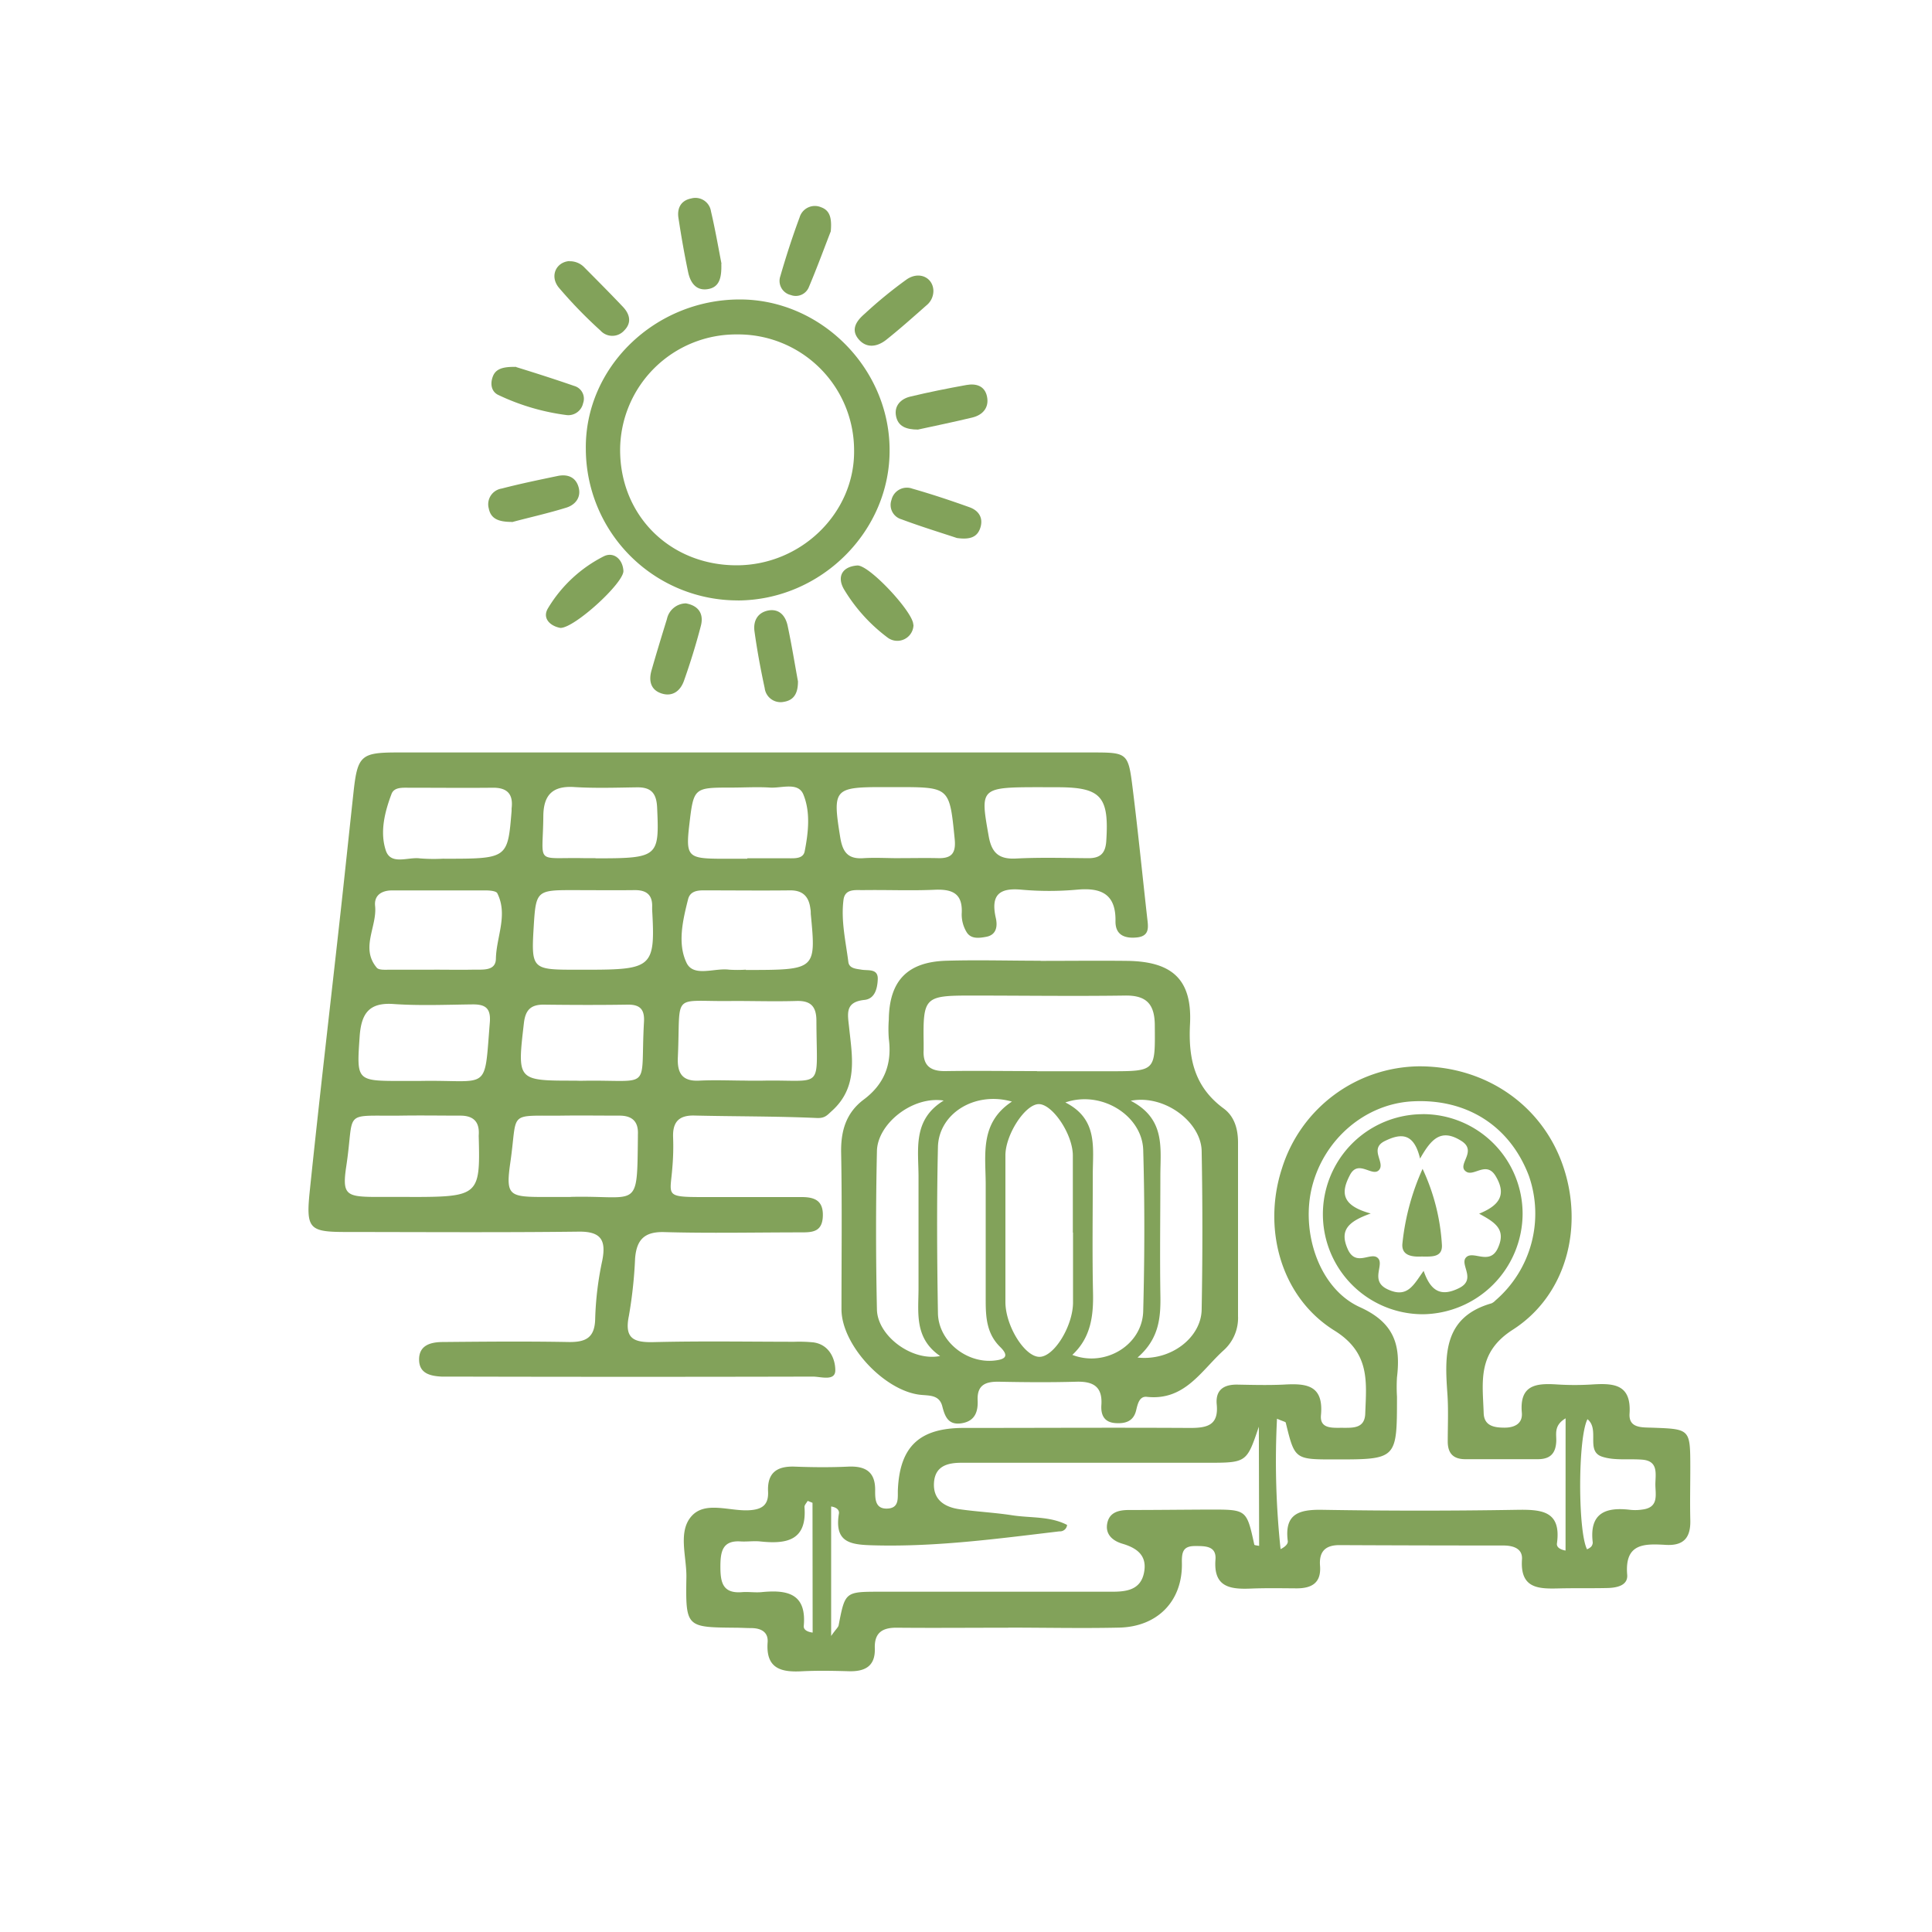 <svg xmlns="http://www.w3.org/2000/svg" id="Layer_1" data-name="Layer 1" viewBox="0 0 400 400"><defs><style>.cls-1{fill:#82a25a;}</style></defs><path class="cls-1" d="M123.3,177.71c13,0,13.22-.27,12.75-10.54-.14-3-1.29-4.21-4.2-4.16-4.32.06-8.65.21-12.95-.06-4.53-.29-6.37,1.67-6.41,6-.09,10.28-1.89,8.52,8.32,8.72h2.49m62.89,0c2.65,0,5.32-.06,8,0,2.81.08,3.76-1,3.47-3.94-1.08-10.76-1-10.76-11.92-10.77h-3c-10.11,0-10.39.46-8.77,10.46.5,3,1.59,4.47,4.75,4.26,2.48-.16,5,0,7.49,0m29.7-14.7c-13.11,0-13,0-11.21,10.15.61,3.43,2.09,4.8,5.64,4.62,5-.26,10-.11,15-.07,2.46,0,3.53-1,3.7-3.54.61-9.22-1.07-11.15-10.09-11.15h-3m-61.22,14.71v0c2.83,0,5.66,0,8.49,0,1.31,0,3.06.13,3.38-1.44.77-3.93,1.23-8.14-.28-11.79-1.09-2.61-4.49-1.26-6.88-1.41-2.65-.17-5.32,0-8,0-7.82,0-7.82,0-8.73,7.73-.75,6.38-.27,6.94,6,7h6m-62.79,0c13.19,0,13.19,0,14-9.9,0-.17,0-.33,0-.5.37-2.93-.85-4.33-3.88-4.3-5.8.06-11.6,0-17.41,0-1.31,0-3-.13-3.55,1.24-1.42,3.75-2.45,7.86-1.23,11.66,1,3.24,4.62,1.39,7.08,1.73a35.66,35.66,0,0,0,5,.05m28.2,46c15.26-.32,12.37,2.52,13.2-12.2.15-2.58-.82-3.61-3.39-3.57-5.8.09-11.6.07-17.4,0-2.63,0-3.75,1.08-4.07,3.8-1.39,12-1.47,11.94,10.67,11.94Zm1.45-23c13.52,0,14.11-.55,13.44-12.45v-.5c.11-2.55-1.18-3.56-3.64-3.53-4.47.05-9,0-13.43,0-6.63,0-7,.38-7.41,6.89-.59,9.59-.59,9.59,9.05,9.59ZM86.83,223.8c14.66-.3,13.39,2.61,14.58-12.07.25-3-.91-3.8-3.56-3.78-5.46.06-10.94.3-16.38-.08-5.09-.36-6.65,2-7,6.61-.64,9.33-.77,9.32,8.85,9.32Zm31.34,24c14.1-.34,13.72,3,13.9-12.4,0-.17,0-.33,0-.49.14-2.73-1.2-3.95-3.88-3.93-4,0-8-.06-11.94,0-11.38.1-9-1.1-10.62,9.9-.91,6.4-.22,6.89,6.07,6.94h6.47m36.25-47c14.55,0,14.55,0,13.44-11.62,0-.34,0-.67-.07-1-.29-2.5-1.51-3.89-4.22-3.86-6,.07-12,0-17.95,0-1.39,0-2.76.25-3.16,1.84-1.11,4.39-2.23,9.19-.31,13.18,1.46,3,5.77,1,8.79,1.4a26.92,26.92,0,0,0,3.48,0m-64.56,0c2.67,0,5.33.05,8,0,1.92-.06,4.76.4,4.81-2.25.08-4.53,2.55-9.06.29-13.57-.24-.47-1.51-.58-2.31-.59-6.48,0-13,0-19.46,0-2.16,0-3.76,1-3.53,3.21.45,4.29-3.1,8.71.35,12.8.47.55,1.9.39,2.89.41,3,0,6,0,9,0m-5.08,47.05c14.29,0,14.62-.29,14.3-12.34a4.17,4.17,0,0,1,0-.5c.18-2.71-1.09-4-3.81-4-4.15,0-8.31-.07-12.46,0-12.18.13-9.38-1.32-11.15,10.43-.88,5.81-.1,6.34,5.63,6.4,2.5,0,5,0,7.49,0m70-24.07c1,0,2,0,3,0,13-.26,11.25,2.33,11.21-12.36,0-2.94-1.11-4.23-4.12-4.14-4.31.13-8.63,0-12.94,0-13.23.24-11-2.25-11.63,11.7-.15,3.36,1,5,4.53,4.79,3.31-.16,6.64,0,10,0M154,155.79h71.89c7.57,0,7.69,0,8.62,7.46,1.11,8.9,2,17.83,3,26.75.21,1.87.61,3.81-2.15,4.09-2.51.25-4.45-.51-4.41-3.36.1-5.67-3-7-8-6.53a64.62,64.62,0,0,1-11.47,0c-4.69-.44-6.37,1.17-5.31,5.85.36,1.57.24,3.5-2,3.91-1.46.27-3.17.5-4.06-1a7.06,7.06,0,0,1-1-3.75c.25-4.1-1.76-5.14-5.47-5-5,.23-10,0-15,.08-1.62,0-3.7-.29-4,2-.56,4.33.46,8.6,1,12.87.18,1.38,1.62,1.41,2.78,1.61,1.36.22,3.41-.28,3.31,2-.08,1.81-.55,4-2.73,4.25-4.12.42-3.5,2.88-3.2,5.71.64,6.07,1.89,12.3-3.51,17.22-1,.89-1.44,1.59-3.15,1.52-8.46-.38-16.94-.31-25.41-.51-3.26-.07-4.5,1.43-4.37,4.55a49.75,49.75,0,0,1-.14,6c-.42,6-1.82,6.33,6.27,6.33,6.82,0,13.65,0,20.47,0,2.68,0,4.51.7,4.4,3.94s-2.1,3.37-4.41,3.37c-9.49,0-19,.21-28.46-.06-4.15-.11-5.69,1.66-6,5.43a92.35,92.35,0,0,1-1.28,11.89c-1,4.8,1.06,5.57,5.23,5.46,9.65-.24,19.3-.08,29-.07a29.46,29.46,0,0,1,4,.13c3.28.47,4.5,3.44,4.5,5.77s-3,1.31-4.64,1.31q-37.18.09-74.38,0c-.83,0-1.66,0-2.5,0-2.3-.12-4.59-.63-4.65-3.42-.07-3.1,2.41-3.72,4.87-3.74,8.65-.08,17.31-.16,26,0,3.61.06,5.54-.82,5.59-4.94A66,66,0,0,1,124.69,261c.85-4.29-.28-6.09-5-6-16,.19-31.95.08-47.93.07-7.68,0-8.44-.58-7.64-8.35,2-19.34,4.27-38.64,6.41-58,.91-8.25,1.77-16.52,2.67-24.77.81-7.46,1.56-8.15,8.89-8.16H154"></path><path class="cls-1" d="M328.61,320.75a2.71,2.71,0,0,0,.8-.5,1.38,1.38,0,0,0,.35-.9c-.74-6.14,2.71-7.38,7.82-6.75a9.89,9.89,0,0,0,2.49-.07c3.55-.46,2.6-3.29,2.66-5.43s.54-4.62-2.7-4.89c-2.8-.23-5.79.23-8.36-.63-3.41-1.15-.41-5.65-3-7.75-2,3.86-2,23.15-.1,26.92m-160.35-9.61-1-.4c-.24.43-.69.88-.66,1.28.54,7-3.79,7.69-9.16,7.12-1.31-.14-2.66.07-4,0-3.84-.28-4.23,2.12-4.25,5.1,0,3.17.33,5.73,4.46,5.4,1.32-.11,2.67.11,4,0,5.26-.53,9.42.18,8.8,7-.06.66.51,1.19,1.84,1.37Zm155.92-17.49c-2.57,1.53-1.83,3.39-1.94,4.91-.16,2.52-1.41,3.55-3.82,3.55q-7.49,0-15,0c-2.48,0-3.64-1.2-3.64-3.66,0-3.33.16-6.68-.08-10-.57-8-.79-15.77,9.15-18.61a2.59,2.59,0,0,0,.8-.59,23.72,23.72,0,0,0,6.93-25.8c-3.93-10.36-12.91-16.08-24.24-15.42-9.64.57-18.09,7.76-20.62,17.54-2.43,9.43,1.36,21.21,9.89,25.07,7.17,3.25,8.45,7.9,7.66,14.52a33,33,0,0,0,0,4c0,13,0,13-12.88,13-8.29,0-8.29,0-10.15-7.62-.05-.18-.55-.25-1.81-.81a172.21,172.21,0,0,0,.74,27c1.07-.53,1.56-1.14,1.49-1.67-.73-5.67,2.35-6.55,7.14-6.47q20.2.34,40.41,0c5.14-.08,9.09.3,8.18,6.95-.1.67.42,1.23,1.78,1.49Zm-63.51,1.73c-2.52,7.45-2.52,7.47-10.73,7.47l-50.85,0c-2.89,0-5.48.68-5.68,4.18s2.21,5,5.29,5.44c3.62.52,7.28.69,10.89,1.25,3.8.59,7.83.16,11.38,2a1.47,1.47,0,0,1-1.58,1.33c-12.71,1.51-25.39,3.23-38.26,2.9-4.83-.12-8.41-.41-7.4-6.59.1-.63-.35-1.27-1.61-1.46v26.81c1-1.44,1.47-1.8,1.55-2.21,1.34-6.95,1.33-6.95,8.61-6.95q24,0,47.95,0c2.93,0,5.91-.32,6.65-3.87s-1.34-5.15-4.46-6.07c-2.06-.61-3.66-2-3.1-4.39.5-2.15,2.4-2.57,4.33-2.59,5.67,0,11.32-.07,17-.09,7.5,0,7.49,0,9.08,7.26,0,.13.53.16,1,.26ZM208.78,337c-7.66,0-15.31.07-23,0-3-.05-4.77.95-4.66,4.25.13,3.75-2.06,4.86-5.43,4.76-3.16-.09-6.33-.15-9.49,0-4.38.26-7.69-.45-7.27-6,.15-2.08-1.31-2.88-3.23-2.93-1.17,0-2.33-.08-3.5-.08-10.15-.09-10.26-.09-10.09-10.48.06-4.27-1.79-9.38,1.05-12.6s7.88-1,11.94-1.24c2.72-.15,4.05-1.13,3.92-3.87-.18-3.92,1.86-5.3,5.55-5.16s7.34.17,11,0,5.7,1.1,5.62,5c0,1.64,0,3.67,2.32,3.69,2.82,0,2.3-2.28,2.39-4,.42-8.89,4.51-12.7,13.62-12.7,15.64,0,31.28-.09,46.93,0,3.55,0,5.88-.6,5.46-4.87-.28-3,1.45-4.15,4.29-4.1,3.17.06,6.34.14,9.49,0,4.61-.27,8.4-.05,7.8,6.32-.27,2.89,2.42,2.61,4.39,2.62,2.18,0,4.67.2,4.78-2.94.23-6.53,1.08-12.54-6.36-17.18-11.14-6.92-14.95-21.13-10.89-33.57a30.09,30.09,0,0,1,28.45-21.15c13.85,0,25.56,8.13,29.82,20.83,4.21,12.53.61,26.61-10.5,33.72-7.4,4.75-6.21,10.81-6,17.26.09,2.62,2.13,3,4.31,3s3.78-.9,3.59-3.1c-.51-5.75,2.94-6.12,7.2-5.85a58.5,58.5,0,0,0,7.49,0c4.41-.27,8,0,7.61,6.05-.2,3.07,2.61,2.83,4.77,2.91,7.79.28,7.79.28,7.81,8.17,0,3.66-.09,7.32,0,11s-1.45,5.3-5.07,5.09c-4.4-.25-8.54-.39-8,6.15.21,2.26-2.12,2.72-4,2.78-3.32.08-6.65,0-10,.08-4.25.11-8.2.13-7.78-6,.15-2.24-1.78-2.88-3.87-2.88q-17,0-33.94-.08c-3,0-4.23,1.43-4,4.3.27,3.57-1.77,4.67-4.92,4.65s-6.32-.08-9.48.05c-4.29.17-7.69-.34-7.25-6,.23-2.88-2.18-2.81-4.25-2.81-2.51,0-2.75,1.3-2.7,3.58.13,7.84-5.07,13.14-13,13.31-7.65.17-15.3,0-23,0Z"></path><path class="cls-1" d="M195.38,227.86c-6.45-1-13.69,4.8-13.82,10.43-.24,10.94-.24,21.91,0,32.85.12,5.42,7.22,10.78,13.08,9.61-5.46-3.76-4.45-9.11-4.47-14.17q0-11.46,0-22.91c0-5.72-1.28-11.84,5.21-15.81m40.18,53.21c6.87.73,13.13-4.15,13.23-9.92q.3-16.41,0-32.84c-.1-5.93-7.6-11.77-14.69-10.41,7.25,3.76,6.14,9.81,6.14,15.56,0,8.13-.12,16.26,0,24.38.1,4.77-.16,9.28-4.73,13.23m-26-53c-7.76-2.2-15.17,2.53-15.32,9.42-.26,11.45-.19,22.91,0,34.36.08,5.73,5.75,10.35,11.47,9.86,2.21-.2,3.51-.78,1.42-2.83-2.79-2.74-3-6.11-3-9.66,0-8,0-15.94,0-23.91,0-6.2-1.32-12.79,5.43-17.24M222,280.51c6.76,2.63,14.51-2,14.69-9.06.29-11.11.32-22.25,0-33.37-.22-7.09-8.61-12.42-16.12-9.83,6.86,3.48,5.66,9.46,5.68,15.07,0,8.13-.13,16.27.05,24.4.1,4.82-.5,9.27-4.28,12.79m.1-25.32c0-5.31,0-10.62,0-15.94,0-4.51-4.37-10.87-7.19-10.65s-6.75,6.37-6.77,10.57c0,10.13,0,20.26,0,30.39,0,4.92,3.95,11.29,7,11.36s7-6.39,7-11.29,0-9.62,0-14.44m-7.49-33.4v0h15c9.63,0,9.49,0,9.42-9.4,0-4.44-1.66-6.35-6.19-6.27-10.64.15-21.29,0-31.94,0-9.52,0-9.87.35-9.73,9.74,0,.5,0,1,0,1.5-.19,3.21,1.35,4.45,4.5,4.4,6.33-.1,12.65,0,19,0m.72-22.82c6,0,12-.07,18,0,9.31.14,13.39,3.91,12.93,13.08-.37,7.13.9,13,6.94,17.46,2.26,1.65,3,4.26,3,7.09q0,18,0,35.92a9,9,0,0,1-3,7.1c-4.66,4.23-8.05,10.46-15.88,9.61-1.58-.17-1.91,1.55-2.23,2.86-.56,2.23-2.24,2.71-4.23,2.58-2.37-.14-3.1-1.69-2.95-3.77.25-3.79-1.7-4.9-5.19-4.8-5.31.15-10.64.11-16,0-2.74-.05-4.57.63-4.43,3.84.11,2.37-.56,4.32-3.3,4.76s-3.46-1.34-4-3.44c-.57-2.37-2.5-2.27-4.34-2.43-7.52-.65-16.52-10.26-16.55-17.69,0-10.81.13-21.62-.07-32.43-.09-4.5,1-8.25,4.64-11,4.29-3.19,5.92-7.37,5.23-12.61a26.42,26.42,0,0,1,0-4c.1-8,3.83-11.93,11.93-12.16,6.48-.19,13,0,19.46,0Z"></path><path class="cls-1" d="M152.54,69.24a24,24,0,0,0-24.15,23.93c0,13.59,10.35,23.86,24.11,23.87,13.41,0,24.52-10.89,24.33-23.86a24,24,0,0,0-24.29-23.94m.26,55.07A31.44,31.44,0,0,1,121.29,93c-.24-16.93,14.28-31,31.89-31,16.71,0,30.83,14.1,31,30.89.23,17-14.15,31.37-31.43,31.43"></path><path class="cls-1" d="M142,124.92c2.61.47,3.75,2.14,3.11,4.64-1,3.85-2.18,7.66-3.51,11.41-.73,2.05-2.35,3.36-4.67,2.59s-2.65-2.78-2-4.9c1-3.51,2.07-7,3.15-10.49a4.09,4.09,0,0,1,4-3.25"></path><path class="cls-1" d="M106,108.06c-2.8,0-4.39-.65-4.81-2.81a3.29,3.29,0,0,1,2.68-4.1c3.84-1,7.73-1.8,11.61-2.61,2-.41,3.72.21,4.31,2.33s-.7,3.66-2.53,4.23c-3.94,1.22-8,2.11-11.26,3"></path><path class="cls-1" d="M190.09,88.94c-2.52,0-4.17-.68-4.58-2.81s1-3.53,2.88-4c3.87-.93,7.79-1.72,11.7-2.42,1.95-.35,3.79.13,4.26,2.39s-.85,3.82-3.06,4.35c-3.87.93-7.76,1.73-11.2,2.48"></path><path class="cls-1" d="M106.87,76c3.24,1,7.65,2.39,12,3.9a2.74,2.74,0,0,1,1.86,3.56,3.14,3.14,0,0,1-3.31,2.49,46.63,46.63,0,0,1-14.15-4.13c-1.53-.66-1.83-2.3-1.24-3.86s2-2.06,4.85-2"></path><path class="cls-1" d="M117.89,54.09a4.12,4.12,0,0,1,3.12,1.3c2.68,2.7,5.37,5.4,8,8.18,1.37,1.47,1.84,3.24.22,4.86a3.3,3.3,0,0,1-4.92,0,95.14,95.14,0,0,1-8.62-8.89c-1.94-2.39-.55-5.31,2.23-5.49"></path><path class="cls-1" d="M172,47.9c-1.28,3.28-2.81,7.46-4.54,11.56a2.92,2.92,0,0,1-3.74,1.62,3,3,0,0,1-2.17-3.87c1.19-4.11,2.51-8.2,4-12.21A3.29,3.29,0,0,1,170,42.91c1.82.65,2.25,2.23,2,5"></path><path class="cls-1" d="M165.21,141.12c0,2.2-.69,3.82-2.89,4.18a3.31,3.31,0,0,1-4-2.84c-.84-3.89-1.57-7.81-2.11-11.74-.31-2.19.67-4,3.07-4.36,2.2-.28,3.38,1.27,3.79,3.19.83,3.89,1.46,7.82,2.15,11.57"></path><path class="cls-1" d="M149.34,54.61c.09,3-.43,4.91-2.87,5.26s-3.57-1.47-4-3.53c-.78-3.71-1.43-7.44-2-11.19-.32-2,.47-3.64,2.63-4.06a3.26,3.26,0,0,1,4.1,2.66c.9,3.84,1.57,7.74,2.18,10.86"></path><path class="cls-1" d="M198.06,111.37c-3.28-1.09-7.4-2.35-11.44-3.86a3.09,3.09,0,0,1-2.05-4,3.27,3.27,0,0,1,4.32-2.34c4,1.14,7.93,2.45,11.84,3.85,1.93.7,2.93,2.24,2.2,4.36-.65,1.86-2.16,2.39-4.87,2"></path><path class="cls-1" d="M189.13,129.35a3.35,3.35,0,0,1-5.42,2.61,34.82,34.82,0,0,1-9-10c-1.46-2.58-.34-4.64,2.76-4.88,2.46-.2,11.7,9.77,11.61,12.25"></path><path class="cls-1" d="M116,130c-2.1-.39-3.81-2-2.53-4.09A28.44,28.44,0,0,1,125,115.18c2-1,3.92.53,4.07,3S118.87,130.11,116,130"></path><path class="cls-1" d="M193.25,60.24a3.85,3.85,0,0,1-1.46,3c-2.73,2.41-5.45,4.84-8.29,7.1-1.86,1.48-4.12,1.85-5.77-.15s-.37-3.78,1.21-5.15a91.68,91.68,0,0,1,8.82-7.22c2.63-1.76,5.43-.3,5.49,2.39"></path><path class="cls-1" d="M283.78,251.25c-4.91,1.73-6.4,3.61-4.76,7.34s4.67.64,6.14,1.78c1.69,1.31-1.69,4.74,2.07,6.54,4.18,2,5.44-.92,7.52-3.79,1.43,4.14,3.52,5.46,7.33,3.57,3.63-1.79.19-4.79,1.38-6.27,1.4-1.74,4.93,1.73,6.65-2,1.8-3.91-.61-5.36-3.87-7.14,4.16-1.69,5.75-3.89,3.42-7.78-1.9-3.18-4.44.09-6.05-.89-2.23-1.36,2.39-4.18-1-6.36-4.3-2.75-6.32-.37-8.6,3.62-1.24-5.2-3.79-5.37-7.3-3.63-3.33,1.64.17,4.47-1.2,6s-4.27-2.27-6,1c-1.91,3.61-1.84,6.32,4.27,8m10.85-20.57a20.64,20.64,0,0,1,20.61,20.68A20.9,20.9,0,0,1,294.6,272.1a20.71,20.71,0,1,1,0-41.42"></path><path class="cls-1" d="M294.53,242a43,43,0,0,1,4,15.7c.19,2.9-2.59,2.4-4.49,2.46s-4-.31-3.67-2.84A49.86,49.86,0,0,1,294.53,242"></path></svg>